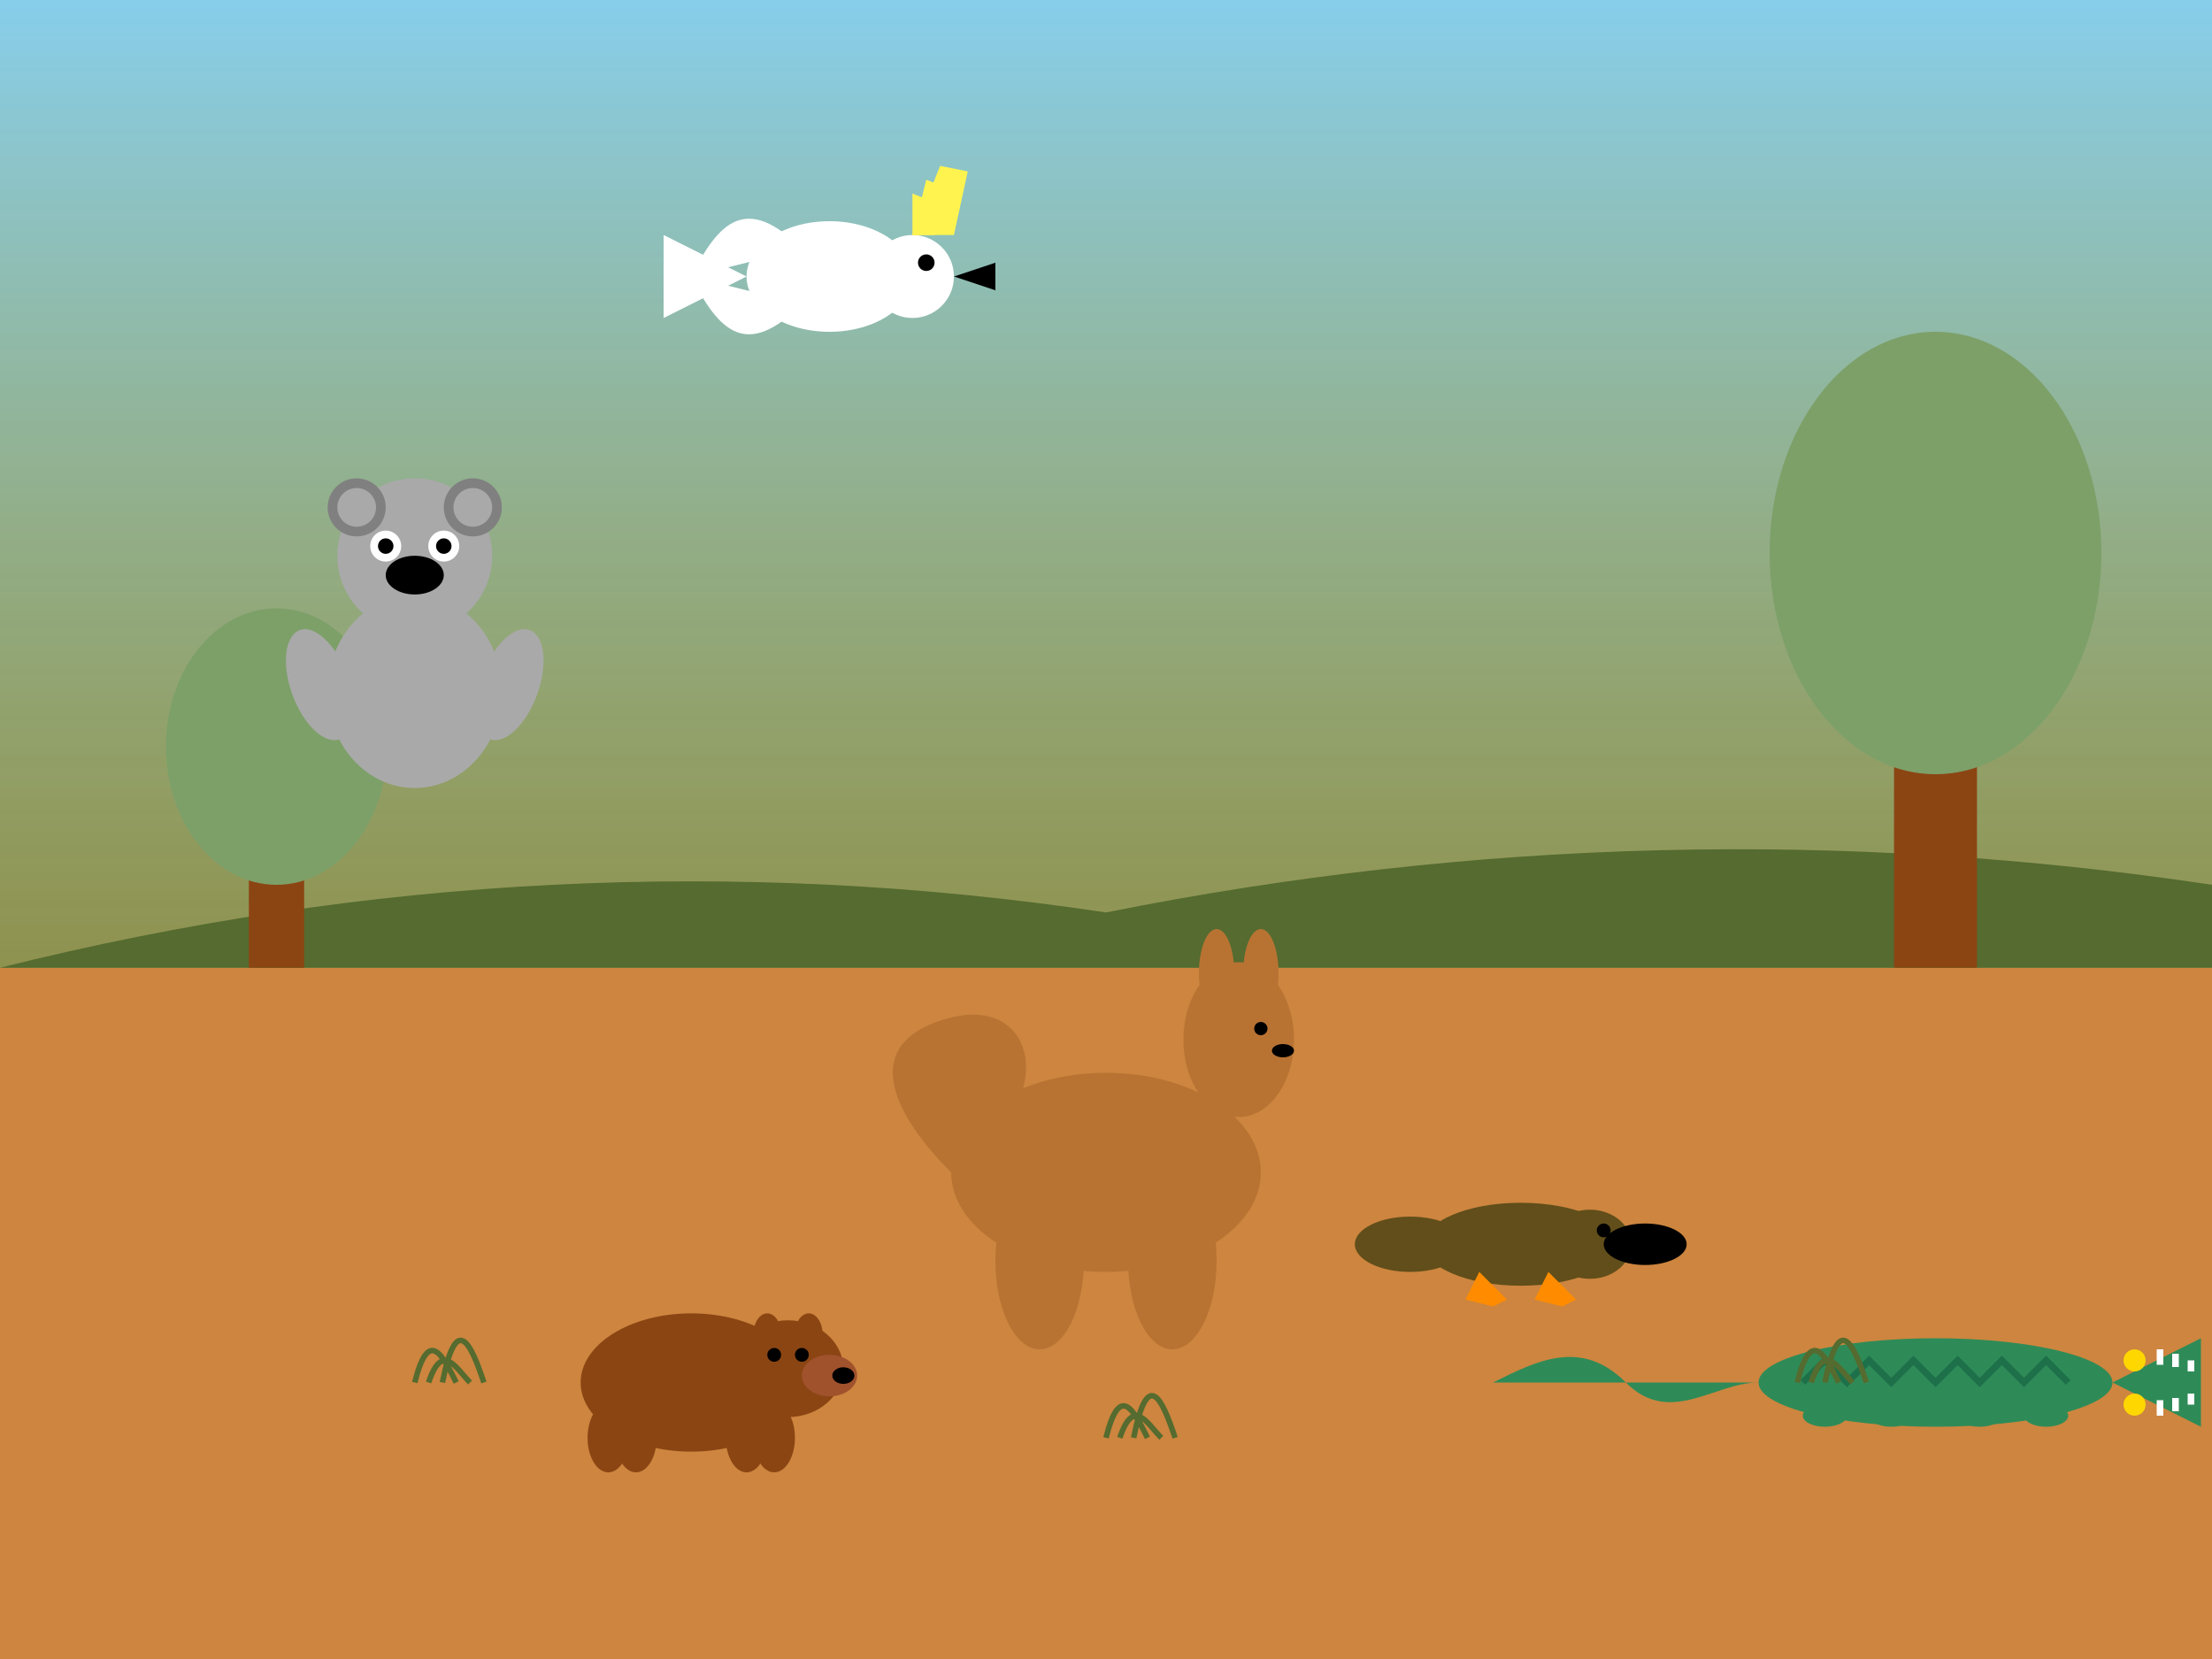 <svg xmlns="http://www.w3.org/2000/svg" viewBox="0 0 800 600" width="800" height="600">
  <rect x="0" y="0" width="800" height="600" fill="#333333" stroke="none"/>
  <!-- Background - Australian Bushland -->
  <defs>
    <linearGradient id="skyGradient" x1="0%" y1="0%" x2="0%" y2="100%">
      <stop offset="0%" style="stop-color:#87CEEB;stop-opacity:1" />
      <stop offset="100%" style="stop-color:#FFD700;stop-opacity:0.3" />
    </linearGradient>
  </defs>
  <rect width="800" height="600" fill="url(#skyGradient)"/>
  
  <!-- Ground -->
  <rect width="800" height="250" y="350" fill="#CD853F"/>
  
  <!-- Distant Hills -->
  <path d="M 0,350 Q 200,300 400,330 Q 600,290 800,320 L 800,350 Z" fill="#556B2F"/>
  
  <!-- Eucalyptus Trees -->
  <g transform="translate(100, 300)">
    <rect x="-10" y="0" width="20" height="50" fill="#8B4513"/>
    <ellipse cx="0" cy="-30" rx="40" ry="50" fill="#7DA069"/>
  </g>
  
  <g transform="translate(700, 250)">
    <rect x="-15" y="0" width="30" height="100" fill="#8B4513"/>
    <ellipse cx="0" cy="-50" rx="60" ry="80" fill="#7DA069"/>
  </g>
  
  <!-- Koala -->
  <g transform="translate(150, 250) scale(0.7)">
    <!-- Body -->
    <ellipse cx="0" cy="0" rx="45" ry="50" fill="#A9A9A9"/>
    
    <!-- Head -->
    <circle cx="0" cy="-70" r="40" fill="#A9A9A9"/>
    
    <!-- Ears -->
    <circle cx="-30" cy="-95" r="15" fill="#808080"/>
    <circle cx="30" cy="-95" r="15" fill="#808080"/>
    <circle cx="-30" cy="-95" r="10" fill="#A9A9A9"/>
    <circle cx="30" cy="-95" r="10" fill="#A9A9A9"/>
    
    <!-- Eyes -->
    <circle cx="-15" cy="-75" r="8" fill="#FFFFFF"/>
    <circle cx="15" cy="-75" r="8" fill="#FFFFFF"/>
    <circle cx="-15" cy="-75" r="4" fill="#000000"/>
    <circle cx="15" cy="-75" r="4" fill="#000000"/>
    
    <!-- Nose -->
    <ellipse cx="0" cy="-60" rx="15" ry="10" fill="#000000"/>
    
    <!-- Arms -->
    <ellipse cx="-45" cy="-20" rx="15" ry="30" transform="rotate(-20)" fill="#A9A9A9"/>
    <ellipse cx="45" cy="-20" rx="15" ry="30" transform="rotate(20)" fill="#A9A9A9"/>
  </g>
  
  <!-- Kangaroo -->
  <g transform="translate(400, 400) scale(0.8)">
    <!-- Body -->
    <ellipse cx="0" cy="30" rx="70" ry="45" fill="#B87333"/>
    
    <!-- Head -->
    <ellipse cx="60" cy="-30" rx="25" ry="35" fill="#B87333"/>
    
    <!-- Ears -->
    <ellipse cx="70" cy="-60" rx="8" ry="20" fill="#B87333"/>
    <ellipse cx="50" cy="-60" rx="8" ry="20" fill="#B87333"/>
    
    <!-- Tail -->
    <path d="M -70,30 C -100,0 -110,-30 -70,-40 C -30,-50 -20,0 -70,30 Z" fill="#B87333"/>
    
    <!-- Legs -->
    <ellipse cx="30" cy="70" rx="20" ry="40" fill="#B87333"/>
    <ellipse cx="-30" cy="70" rx="20" ry="40" fill="#B87333"/>
    
    <!-- Eye -->
    <circle cx="70" cy="-35" r="3" fill="#000000"/>
    
    <!-- Nose -->
    <ellipse cx="80" cy="-25" rx="5" ry="3" fill="#000000"/>
  </g>
  
  <!-- Crocodile -->
  <g transform="translate(700, 500) scale(0.8)">
    <!-- Body -->
    <ellipse cx="0" cy="0" rx="80" ry="20" fill="#2E8B57"/>
    
    <!-- Head -->
    <polygon points="80,0 120,20 120,-20" fill="#2E8B57"/>
    
    <!-- Tail -->
    <path d="M -80,0 C -100,0 -120,20 -140,0 C -160,-20 -180,-10 -200,0" fill="#2E8B57"/>
    
    <!-- Eyes -->
    <circle cx="90" cy="-10" r="5" fill="#FFD700"/>
    <circle cx="90" cy="10" r="5" fill="#FFD700"/>
    
    <!-- Teeth -->
    <rect x="100" y="-15" width="3" height="7" fill="#FFFFFF"/>
    <rect x="107" y="-13" width="3" height="6" fill="#FFFFFF"/>
    <rect x="114" y="-10" width="3" height="5" fill="#FFFFFF"/>
    <rect x="100" y="8" width="3" height="7" fill="#FFFFFF"/>
    <rect x="107" y="7" width="3" height="6" fill="#FFFFFF"/>
    <rect x="114" y="5" width="3" height="5" fill="#FFFFFF"/>
    
    <!-- Legs -->
    <ellipse cx="50" cy="15" rx="10" ry="5" fill="#2E8B57"/>
    <ellipse cx="20" cy="15" rx="10" ry="5" fill="#2E8B57"/>
    <ellipse cx="-20" cy="15" rx="10" ry="5" fill="#2E8B57"/>
    <ellipse cx="-50" cy="15" rx="10" ry="5" fill="#2E8B57"/>
    
    <!-- Back Ridges -->
    <path d="M 60,0 L 50,-10 L 40,0 L 30,-10 L 20,0 L 10,-10 L 0,0 L -10,-10 L -20,0 L -30,-10 L -40,0 L -50,-10 L -60,0" fill="none" stroke="#1D704A" stroke-width="3"/>
  </g>
  
  <!-- Wombat -->
  <g transform="translate(250, 500) scale(0.5)">
    <!-- Body -->
    <ellipse cx="0" cy="0" rx="80" ry="50" fill="#8B4513"/>
    
    <!-- Head -->
    <ellipse cx="70" cy="-10" rx="40" ry="35" fill="#8B4513"/>
    
    <!-- Ears -->
    <ellipse cx="85" cy="-35" rx="10" ry="15" fill="#8B4513"/>
    <ellipse cx="55" cy="-35" rx="10" ry="15" fill="#8B4513"/>
    
    <!-- Snout -->
    <ellipse cx="100" cy="-5" rx="20" ry="15" fill="#A0522D"/>
    
    <!-- Nose -->
    <ellipse cx="110" cy="-5" rx="8" ry="6" fill="#000000"/>
    
    <!-- Eyes -->
    <circle cx="80" cy="-20" r="5" fill="#000000"/>
    <circle cx="60" cy="-20" r="5" fill="#000000"/>
    
    <!-- Legs -->
    <ellipse cx="40" cy="40" rx="15" ry="25" fill="#8B4513"/>
    <ellipse cx="-40" cy="40" rx="15" ry="25" fill="#8B4513"/>
    <ellipse cx="60" cy="40" rx="15" ry="25" fill="#8B4513"/>
    <ellipse cx="-60" cy="40" rx="15" ry="25" fill="#8B4513"/>
  </g>
  
  <!-- Platypus -->
  <g transform="translate(550, 450) scale(0.5)">
    <!-- Body -->
    <ellipse cx="0" cy="0" rx="70" ry="30" fill="#614E1A"/>
    
    <!-- Tail -->
    <ellipse cx="-80" cy="0" rx="40" ry="20" fill="#614E1A"/>
    
    <!-- Head -->
    <ellipse cx="50" cy="0" rx="30" ry="25" fill="#614E1A"/>
    
    <!-- Bill/Duck Bill -->
    <ellipse cx="90" cy="0" rx="30" ry="15" fill="#000000"/>
    
    <!-- Eyes -->
    <circle cx="60" cy="-10" r="5" fill="#000000"/>
    
    <!-- Feet -->
    <path d="M -30,20 L -40,40 L -20,45 L -10,40 Z" fill="#FF8C00"/>
    <path d="M 20,20 L 10,40 L 30,45 L 40,40 Z" fill="#FF8C00"/>
  </g>

  <!-- Flying Cockatoo -->
  <g transform="translate(300, 100)">
    <!-- Body -->
    <ellipse cx="0" cy="0" rx="30" ry="20" fill="#FFFFFF"/>
    
    <!-- Head -->
    <circle cx="30" cy="0" r="15" fill="#FFFFFF"/>
    
    <!-- Crest Up -->
    <polygon points="30,-15 40,-40 50,-38 45,-15" fill="#FFF44F"/>
    <polygon points="30,-15 35,-35 40,-33 38,-15" fill="#FFF44F"/>
    <polygon points="30,-15 30,-30 35,-28 33,-15" fill="#FFF44F"/>
    
    <!-- Beak -->
    <polygon points="45,0 60,5 60,-5" fill="#000000"/>
    
    <!-- Eye -->
    <circle cx="35" cy="-5" r="3" fill="#000000"/>
    
    <!-- Wings -->
    <path d="M -10,-10 C -30,-30 -40,-20 -50,0" fill="#FFFFFF"/>
    <path d="M -10,10 C -30,30 -40,20 -50,0" fill="#FFFFFF"/>
    
    <!-- Tail -->
    <polygon points="-30,0 -60,15 -60,-15" fill="#FFFFFF"/>
  </g>

  <!-- Ground Vegetation -->
  <g transform="translate(150, 500)">
    <path d="M 0,0 C 5,-20 10,-10 15,0 M 5,0 C 10,-15 15,-5 20,0 M 10,0 C 15,-25 20,-15 25,0" fill="none" stroke="#556B2F" stroke-width="2"/>
  </g>
  
  <g transform="translate(400, 520)">
    <path d="M 0,0 C 5,-20 10,-10 15,0 M 5,0 C 10,-15 15,-5 20,0 M 10,0 C 15,-25 20,-15 25,0" fill="none" stroke="#556B2F" stroke-width="2"/>
  </g>
  
  <g transform="translate(650, 500)">
    <path d="M 0,0 C 5,-20 10,-10 15,0 M 5,0 C 10,-15 15,-5 20,0 M 10,0 C 15,-25 20,-15 25,0" fill="none" stroke="#556B2F" stroke-width="2"/>
  </g>
</svg>